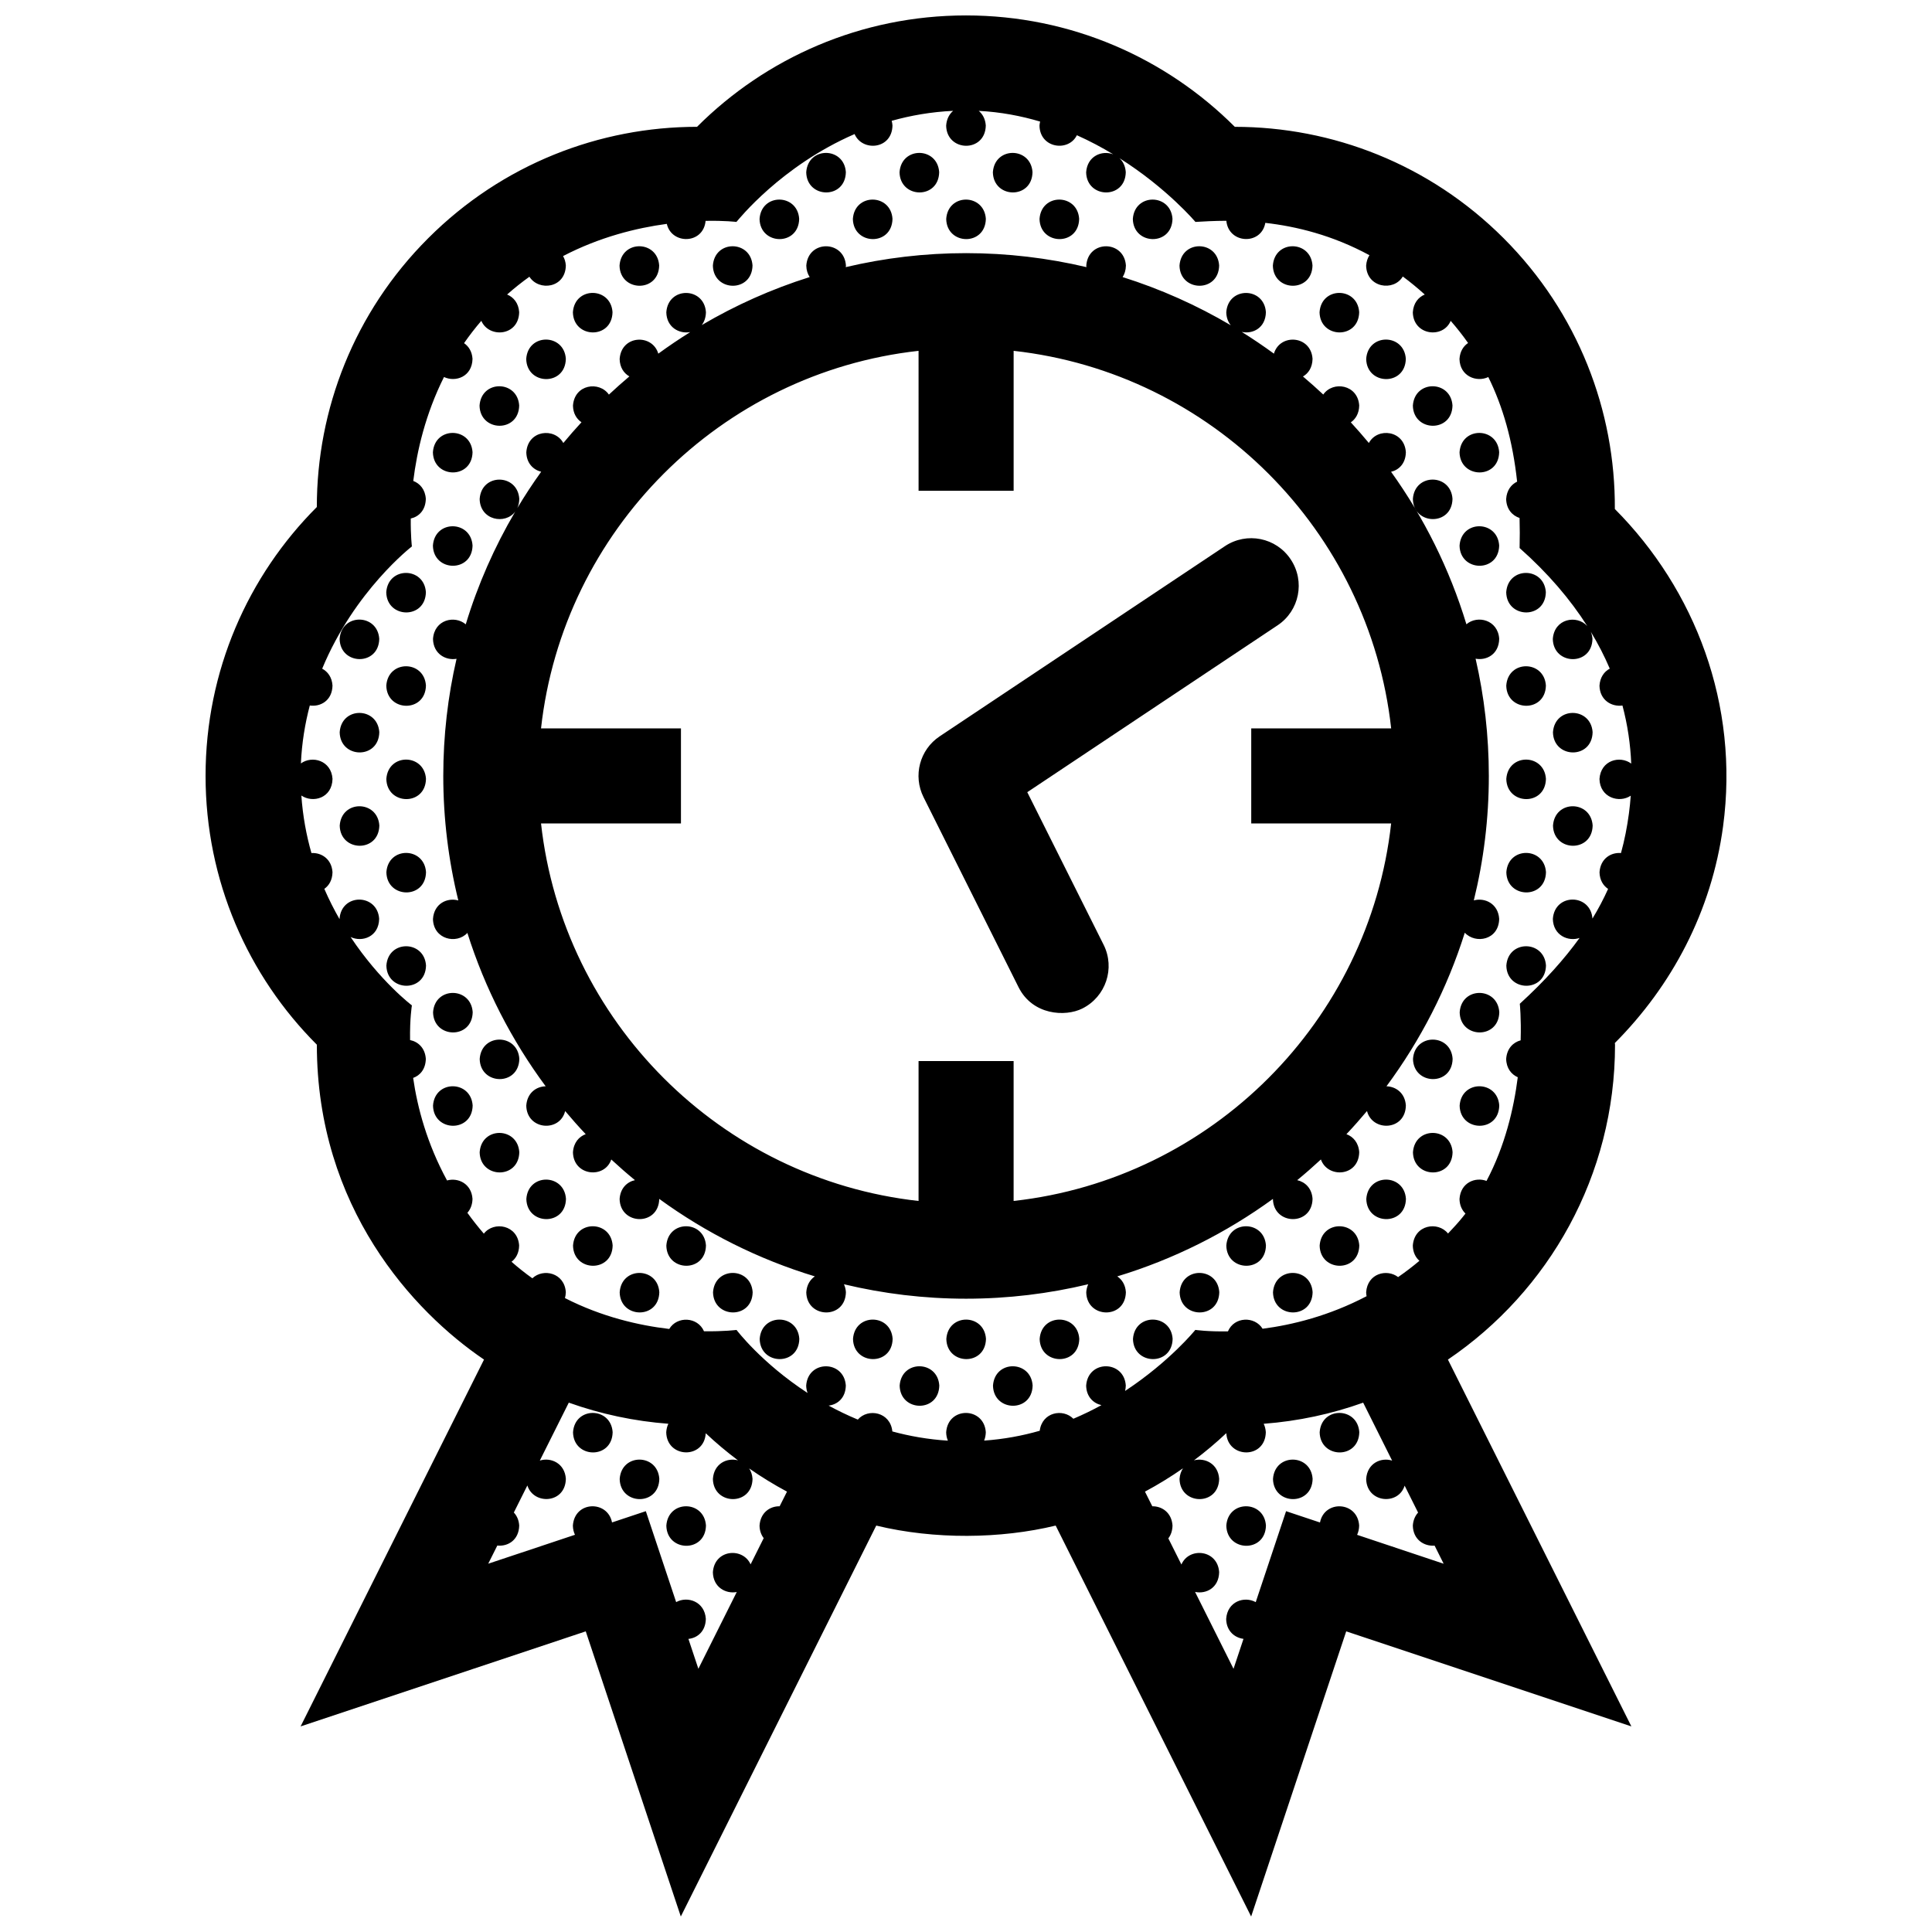 <?xml version="1.0" encoding="UTF-8"?>
<!-- Uploaded to: ICON Repo, www.svgrepo.com, Generator: ICON Repo Mixer Tools -->
<svg width="800px" height="800px" version="1.1" viewBox="144 144 512 512" xmlns="http://www.w3.org/2000/svg">
 <defs>
  <clipPath id="a">
   <path d="m198 148.09h404v503.81h-404z"/>
  </clipPath>
 </defs>
 <g clip-path="url(#a)">
  <path d="m571.95 278.89c0.152-25.977-9.688-51.957-29.473-71.758-19.68-19.68-45.457-29.52-71.238-29.52-18.234-18.234-43.426-29.523-71.246-29.523-27.844 0-53.035 11.289-71.27 29.52-25.781 0-51.559 9.84-71.242 29.52-19.68 19.652-29.52 45.438-29.52 71.242-18.227 18.23-29.484 43.422-29.484 71.242 0 27.82 11.266 53.012 29.492 71.242 0 43.141 25.578 70.762 44.301 83.449l-48.609 97.215 75.57-25.191 25.191 75.57 51.793-103.6c15.473 3.738 32.949 3.527 47.551 0l51.801 103.6 25.195-75.57 75.57 25.191-48.617-97.211c26.727-18.129 44.285-48.738 44.285-83.449 0-0.145-0.051-0.316-0.051-0.441 15.008-15.078 25.633-34.738 28.688-57.438 4.328-32.258-7.406-62.691-28.688-84.09zm-221.34 264.29c-2.535-0.047-5.094 1.641-5.324 5.129 0.023 1.367 0.449 2.469 1.102 3.316l-3.473 6.949c-2.051-4.594-9.594-4-9.996 2.106 0.086 3.984 3.438 5.769 6.328 5.223l-10.172 20.344-2.637-7.918c2.363-0.242 4.551-1.98 4.613-5.316-0.297-4.594-4.848-6.117-7.863-4.434l-8.035-24.102-8.961 2.988c-1.137-5.914-9.934-5.769-10.375 0.848 0.02 0.938 0.227 1.738 0.555 2.422l-22.988 7.664 2.41-4.812c2.762 0.301 5.723-1.422 5.801-5.309-0.098-1.477-0.641-2.609-1.422-3.445l3.582-7.168c1.652 5.231 10.078 4.848 10.203-1.758-0.266-4.125-3.965-5.769-6.902-4.84l7.68-15.352c8.551 3.059 17.434 4.922 26.383 5.598-0.309 0.645-0.508 1.395-0.562 2.258 0.145 6.891 10.055 7.211 10.473 0.258 2.711 2.551 5.562 4.941 8.543 7.18-2.887-0.766-6.379 0.836-6.648 4.934 0.145 6.996 10.363 7.238 10.504-0.031-0.074-1.102-0.406-2.012-0.887-2.754 3.211 2.227 6.551 4.289 10.02 6.141zm153.04 7.57c0.316-0.699 0.523-1.516 0.539-2.469-0.422-6.453-9.211-6.832-10.379-0.805l-8.988-2.996-8.039 24.102c-3.012-1.656-7.523-0.215-7.836 4.465 0.066 3.203 2.238 4.969 4.59 5.269l-2.641 7.934-10.191-20.375c2.91 0.625 6.297-1.062 6.383-5.231-0.387-5.981-7.969-6.746-10.004-2.031l-3.465-6.926c0.656-0.855 1.078-1.98 1.109-3.406-0.227-3.426-2.805-5.141-5.356-5.098l-1.945-3.883c3.481-1.863 6.84-3.934 10.078-6.184-0.492 0.754-0.836 1.688-0.918 2.828 0.145 6.996 10.363 7.238 10.504-0.031-0.262-4.027-3.785-5.672-6.68-4.902 2.992-2.242 5.848-4.644 8.57-7.203 0.379 6.758 10.34 6.918 10.473-0.266-0.055-0.848-0.258-1.586-0.559-2.223 9.18-0.699 18.027-2.609 26.359-5.598l7.672 15.355c-2.926-0.922-6.594 0.664-6.879 4.867 0.137 6.352 8.535 7.113 10.195 1.773l3.566 7.133c-0.762 0.836-1.301 1.98-1.395 3.465 0.082 3.734 3.023 5.523 5.773 5.297l2.398 4.797zm72.516-195.89c-0.117 1.598-0.281 3.188-0.492 4.769-0.469 3.492-1.133 6.961-2.098 10.438-2.644-0.223-5.441 1.445-5.688 5.094 0.047 2.074 0.984 3.543 2.273 4.41-1.16 2.59-2.527 5.203-4.144 7.859-0.504-6.676-10.031-6.781-10.496 0.102 0.098 4.336 4.051 6.07 7.078 5.039-4.012 5.566-9.164 11.34-15.836 17.441 0 0 0.398 3.793 0.223 9.688-1.965 0.523-3.648 2.144-3.836 4.934 0.055 2.484 1.379 4.098 3.074 4.848-1.055 8.324-3.387 18.227-8.281 27.473-2.969-1.113-6.871 0.441-7.16 4.781 0.031 1.691 0.66 2.977 1.582 3.871-1.066 1.371-2.207 2.715-3.441 4.016-0.387 0.438-0.789 0.848-1.184 1.27-2.672-3.336-8.957-2.344-9.332 3.219 0.039 1.785 0.734 3.125 1.754 4.016-1.867 1.566-3.75 3.004-5.648 4.312-2.961-2.273-8.137-0.992-8.473 4.039 0.012 0.363 0.059 0.699 0.117 1.027-9.949 5.219-19.668 7.602-27.555 8.625-2.106-3.394-7.531-3.231-9.184 0.691-5.356 0.102-8.645-0.383-8.645-0.383s-6.742 8.352-18.617 16.176c0.105-0.441 0.176-0.918 0.188-1.438-0.438-6.742-10.039-6.867-10.504 0.035 0.066 2.949 1.914 4.68 4.051 5.168-2.336 1.281-4.82 2.492-7.441 3.606-2.746-2.785-8.281-1.785-8.914 3.18-4.602 1.324-9.527 2.238-14.73 2.606 0.25-0.645 0.418-1.375 0.438-2.223-0.438-6.746-10.047-6.871-10.504 0.035 0.016 0.832 0.188 1.566 0.453 2.207-5.238-0.336-10.152-1.199-14.715-2.445-0.5-5.16-6.445-6.266-9.152-3.141-2.742-1.137-5.32-2.394-7.734-3.707 2.336-0.273 4.492-2.004 4.555-5.316-0.438-6.742-10.047-6.867-10.504 0.035 0.016 0.727 0.16 1.355 0.367 1.934-12.223-7.969-18.828-16.707-18.828-16.707s-3.309 0.434-8.621 0.352c-1.672-3.848-7.129-4.098-9.211-0.609-8.031-0.945-17.879-3.195-27.633-8.184 0.125-0.48 0.215-0.984 0.227-1.559-0.332-5.144-5.992-6.422-8.867-3.684-1.875-1.328-3.719-2.793-5.523-4.379 1.152-0.875 1.984-2.293 2.019-4.301-0.352-5.453-6.699-6.578-9.355-3.152-1.578-1.828-3.027-3.672-4.359-5.527 0.785-0.883 1.32-2.09 1.355-3.684-0.266-4.055-3.84-5.703-6.746-4.883-5.32-9.777-7.856-19.316-8.984-27.176 1.828-0.648 3.305-2.316 3.359-5.055-0.188-2.883-2.062-4.551-4.172-4.977-0.098-5.691 0.48-9.191 0.48-9.191s-8.41-6.344-16.242-18.117c3.074 1.465 7.477-0.051 7.566-4.812-0.438-6.746-10.047-6.871-10.5 0.031 0 0.016 0.004 0.031 0.004 0.047-1.43-2.488-2.793-5.164-4.035-8.031 1.234-0.867 2.125-2.316 2.168-4.414-0.227-3.523-2.957-5.223-5.582-5.074-1.344-4.707-2.293-9.793-2.672-15.242 3.055 2.082 8.156 0.707 8.258-4.418-0.316-4.871-5.394-6.273-8.379-4.09 0.246-5.465 1.098-10.59 2.359-15.355 2.82 0.414 5.941-1.301 6.016-5.289-0.141-2.207-1.27-3.688-2.734-4.465 8.578-20.695 23.773-32.395 23.773-32.395s-0.344-2.801-0.297-7.402c2.106-0.469 3.93-2.176 3.988-5.215-0.16-2.5-1.582-4.082-3.324-4.742 0.969-7.926 3.223-17.719 8.141-27.539 3.074 1.449 7.461-0.07 7.559-4.82-0.125-1.945-1.027-3.324-2.242-4.156 1.387-2 2.91-3.981 4.574-5.918 2.023 4.68 9.906 4.09 10.031-2.289-0.156-2.43-1.512-3.988-3.195-4.68 1.934-1.719 3.91-3.281 5.91-4.715 2.469 3.906 9.531 3.066 9.652-2.973-0.066-0.984-0.336-1.805-0.734-2.504 9.73-5.062 19.48-7.453 27.492-8.531 1.266 5.531 9.688 5.441 10.281-0.797 5.055-0.102 8.168 0.281 8.168 0.281 0.551-0.594 11.793-14.801 31.316-23.285 2.004 4.711 9.914 4.125 10.039-2.262-0.023-0.449-0.105-0.863-0.207-1.25 5.027-1.41 10.469-2.371 16.289-2.641-1.012 0.852-1.734 2.156-1.855 3.926 0.145 6.992 10.359 7.234 10.504-0.035-0.117-1.742-0.848-3.031-1.863-3.883 5.754 0.293 11.191 1.328 16.262 2.836-0.082 0.336-0.141 0.695-0.168 1.082 0.121 6.027 7.715 7.023 9.906 2.535 3.461 1.551 6.676 3.266 9.637 5.059-2.973-1.129-6.887 0.422-7.18 4.769 0.145 6.996 10.363 7.238 10.504-0.031-0.105-1.633-0.754-2.871-1.676-3.723 12.68 8.02 20.133 16.902 20.133 16.902 2.109-0.121 4.898-0.293 8.195-0.301 0.574 6.152 9.273 6.539 10.328 0.551 8.176 0.926 17.789 3.254 27.594 8.57-0.473 0.746-0.797 1.652-0.875 2.766 0.125 5.863 7.309 6.957 9.715 2.875 1.953 1.445 3.894 3.043 5.82 4.777-1.664 0.691-3.004 2.242-3.164 4.711 0.125 6.152 8.039 7.074 10.035 2.266 1.633 1.875 3.176 3.824 4.609 5.871-1.23 0.828-2.152 2.223-2.277 4.231 0.098 4.609 4.555 6.262 7.637 4.793 3.844 7.785 6.465 16.832 7.637 27.719-1.543 0.742-2.75 2.254-2.906 4.59 0.055 2.715 1.637 4.402 3.551 5.039 0.074 2.559 0.082 5.215 0.012 7.965 7.547 6.688 13.441 13.617 17.926 20.668-2.769-3.055-8.758-1.984-9.125 3.438 0.145 6.996 10.363 7.238 10.508-0.031-0.051-0.711-0.215-1.328-0.441-1.891 1.965 3.246 3.633 6.504 5.027 9.777-1.457 0.77-2.578 2.262-2.727 4.508 0.082 3.879 3.254 5.668 6.09 5.266 1.367 5.144 2.117 10.289 2.324 15.387-2.973-2.211-8.082-0.918-8.414 4.082 0.121 4.945 5.234 6.492 8.293 4.426zm-93.598-45.141-66.328 44.219 20.227 40.43c3.117 6.223 0.586 13.785-5.637 16.898-4.543 2.273-13.184 1.762-16.898-5.633l-25.191-50.383c-2.832-5.684-1.012-12.586 4.281-16.113l75.57-50.383c5.801-3.879 13.629-2.301 17.461 3.492 3.867 5.801 2.312 13.621-3.484 17.473zm-124.91-120.06c0.457-6.902 10.066-6.777 10.504-0.031-0.145 7.273-10.359 7.031-10.504 0.031zm24.73 0c0.465-6.902 10.066-6.777 10.504-0.031-0.141 7.273-10.355 7.031-10.504 0.031zm24.734 0c0.465-6.902 10.066-6.777 10.504-0.031-0.141 7.273-10.359 7.031-10.504 0.031zm-61.832 12.371c0.457-6.906 10.066-6.777 10.5-0.031-0.145 7.266-10.355 7.027-10.5 0.031zm24.73 0c0.457-6.906 10.066-6.777 10.5-0.031-0.141 7.266-10.348 7.027-10.5 0.031zm24.738 0c0.457-6.906 10.066-6.777 10.504-0.031-0.148 7.266-10.359 7.027-10.504 0.031zm24.73 0c0.457-6.906 10.066-6.777 10.5-0.031-0.137 7.266-10.355 7.027-10.5 0.031zm24.727 0c0.465-6.906 10.066-6.777 10.508-0.031-0.145 7.266-10.355 7.027-10.508 0.031zm-136.03 12.367c0.457-6.906 10.066-6.781 10.504-0.035-0.141 7.269-10.359 7.027-10.504 0.035zm24.738 0c0.457-6.906 10.066-6.781 10.504-0.035-0.148 7.269-10.359 7.027-10.504 0.035zm123.66 0c0.465-6.906 10.066-6.781 10.504-0.035-0.141 7.269-10.355 7.027-10.504 0.035zm24.742 0c0.457-6.906 10.062-6.781 10.5-0.035-0.148 7.269-10.355 7.027-10.5 0.035zm-185.5 12.363c0.457-6.902 10.066-6.777 10.5-0.031-0.141 7.269-10.355 7.027-10.5 0.031zm197.87 0c0.457-6.902 10.062-6.777 10.504-0.031-0.152 7.269-10.359 7.027-10.504 0.031zm-210.24 12.367c0.457-6.906 10.066-6.777 10.5-0.035-0.141 7.269-10.348 7.035-10.5 0.035zm222.6 0c0.465-6.906 10.066-6.777 10.504-0.035-0.148 7.269-10.359 7.035-10.504 0.035zm-234.97 12.371c0.465-6.906 10.066-6.777 10.504-0.031-0.141 7.266-10.355 7.027-10.504 0.031zm247.34 0c0.465-6.906 10.066-6.777 10.5-0.031-0.137 7.266-10.355 7.027-10.5 0.031zm-259.7 12.367c0.457-6.906 10.066-6.777 10.504-0.031-0.141 7.266-10.359 7.023-10.504 0.031zm282.57-0.031c-0.137 7.266-10.359 7.027-10.5 0.031 0.461-6.906 10.066-6.777 10.5-0.031zm-22.867 12.398c0.465-6.906 10.066-6.777 10.5-0.031-0.137 7.266-10.355 7.023-10.5 0.031zm-259.7 12.371c0.457-6.906 10.066-6.781 10.504-0.035-0.141 7.262-10.359 7.027-10.504 0.035zm282.57-0.035c-0.137 7.266-10.359 7.027-10.5 0.035 0.461-6.91 10.066-6.781 10.5-0.035zm-284.43 12.367c-0.141 7.266-10.359 7.027-10.504 0.031 0.457-6.902 10.066-6.777 10.504-0.031zm296.8 0c-0.141 7.266-10.359 7.027-10.504 0.031 0.461-6.902 10.066-6.777 10.504-0.031zm-309.16 12.367c-0.145 7.266-10.359 7.027-10.5 0.031 0.457-6.906 10.059-6.777 10.5-0.031zm296.8 0c-0.324-5.039-5.762-6.383-8.691-3.863-4.445-14.637-11.246-28.254-19.965-40.41 2.074-0.492 3.863-2.191 3.918-5.195-0.379-5.801-7.516-6.695-9.805-2.438-1.551-1.867-3.148-3.688-4.781-5.473 1.258-0.863 2.18-2.328 2.223-4.457-0.363-5.578-6.984-6.613-9.527-2.91-1.754-1.641-3.547-3.238-5.379-4.785 1.43-0.82 2.492-2.363 2.539-4.672-0.402-6.238-8.641-6.805-10.238-1.379-2.769-2.019-5.613-3.945-8.523-5.762 2.91 0.641 6.316-1.047 6.398-5.219-0.434-6.746-10.039-6.871-10.5 0.031 0.031 1.438 0.5 2.57 1.199 3.43-8.961-5.285-18.57-9.594-28.668-12.773 0.516-0.805 0.848-1.812 0.871-3.059-0.438-6.746-10.039-6.871-10.504 0.035 0.004 0.137 0.035 0.258 0.047 0.387-10.242-2.418-20.918-3.707-31.895-3.707-10.969 0-21.645 1.289-31.891 3.707 0.012-0.141 0.047-0.273 0.047-0.422-0.438-6.746-10.047-6.871-10.504 0.035 0.023 1.215 0.367 2.211 0.898 3.019-10.07 3.164-19.648 7.457-28.598 12.723 0.648-0.855 1.074-1.98 1.102-3.406-0.438-6.746-10.039-6.871-10.5 0.031 0.086 3.996 3.445 5.773 6.344 5.231-2.891 1.805-5.715 3.715-8.465 5.719-1.578-5.324-9.82-4.969-10.246 1.422 0.047 2.238 1.129 3.777 2.578 4.606-1.848 1.562-3.656 3.168-5.422 4.82-2.539-3.656-9.145-2.762-9.523 2.938 0.039 2.066 0.973 3.527 2.254 4.394-1.652 1.793-3.254 3.621-4.812 5.5-2.281-4.188-9.418-3.465-9.809 2.473 0.059 2.898 1.855 4.621 3.941 5.144-2.238 3.113-4.348 6.328-6.324 9.629 0.312-0.691 0.504-1.496 0.523-2.438-0.438-6.746-10.039-6.879-10.504 0.031 0.121 5.637 6.769 6.879 9.426 3.344-5.488 9.32-9.91 19.332-13.109 29.871-2.922-2.492-8.34-1.258-8.68 3.883 0.086 3.945 3.367 5.742 6.238 5.254-2.305 9.977-3.516 20.367-3.516 31.031 0 11.371 1.387 22.418 3.984 33.004-2.902-0.812-6.438 0.781-6.715 4.914 0.109 5.441 6.297 6.777 9.117 3.688 4.66 14.773 11.734 28.469 20.75 40.652-2.469 0.047-4.914 1.727-5.141 5.129 0.137 6.481 8.906 7.148 10.305 1.43 1.758 2.098 3.566 4.137 5.445 6.125-1.762 0.641-3.211 2.231-3.379 4.805 0.133 6.297 8.398 7.106 10.156 1.906 2.035 1.883 4.125 3.715 6.273 5.477-2.062 0.453-3.871 2.098-4.062 4.988 0.145 6.992 10.348 7.234 10.5-0.02 12.367 8.996 26.27 16 41.238 20.531-1.223 0.832-2.141 2.215-2.273 4.227 0.145 6.992 10.363 7.234 10.504-0.035-0.051-0.789-0.238-1.492-0.52-2.102 10.387 2.492 21.219 3.828 32.359 3.828 11.145 0 21.984-1.336 32.375-3.828-0.277 0.613-0.469 1.324-0.523 2.137 0.145 6.992 10.363 7.234 10.504-0.035-0.125-1.977-1.047-3.359-2.281-4.188 14.973-4.535 28.879-11.539 41.25-20.535v0.02c0.145 6.996 10.359 7.238 10.5-0.031-0.18-2.836-1.996-4.492-4.066-4.953 2.152-1.77 4.242-3.598 6.281-5.488 1.777 5.055 10.02 4.606 10.152-1.93-0.168-2.523-1.613-4.121-3.387-4.769 1.875-1.988 3.688-4.035 5.453-6.137 1.406 5.551 10.168 5.269 10.297-1.461-0.211-3.324-2.66-5.031-5.141-5.094 9.027-12.195 16.102-25.914 20.758-40.699 2.828 3.062 9.004 1.969 9.113-3.672-0.262-4.047-3.812-5.691-6.723-4.891 2.602-10.578 3.981-21.625 3.981-32.996 0-10.676-1.215-21.074-3.508-31.059 2.879 0.551 6.176-1.156 6.254-5.258zm-28.637 48.914c-5.824 52.457-47.59 94.227-100.05 100.05v-37.078h-25.191v37.082c-52.465-5.828-94.234-47.602-100.05-100.05l37.082-0.004v-25.191h-37.082c5.824-52.457 47.594-94.234 100.05-100.05l0.004 37.082h25.191v-37.082c52.465 5.824 94.234 47.602 100.05 100.05h-37.082v25.191zm-255.79-36.543c-0.141 7.266-10.359 7.027-10.504 0.031 0.457-6.91 10.066-6.777 10.504-0.031zm296.8 0c-0.141 7.266-10.359 7.027-10.504 0.031 0.461-6.91 10.066-6.777 10.504-0.031zm-309.16 12.363c-0.145 7.266-10.359 7.027-10.5 0.031 0.457-6.906 10.059-6.777 10.5-0.031zm321.54 0c-0.145 7.266-10.363 7.027-10.508 0.031 0.461-6.906 10.062-6.777 10.508-0.031zm-309.17 12.367c-0.141 7.266-10.359 7.027-10.504 0.031 0.457-6.902 10.066-6.777 10.504-0.031zm296.8 0c-0.141 7.266-10.359 7.027-10.504 0.031 0.461-6.902 10.066-6.777 10.504-0.031zm-309.16 12.367c-0.145 7.266-10.359 7.027-10.5 0.031 0.457-6.906 10.059-6.777 10.5-0.031zm321.54 0c-0.145 7.266-10.363 7.027-10.508 0.031 0.461-6.906 10.062-6.777 10.508-0.031zm-309.17 12.363c-0.141 7.266-10.359 7.027-10.504 0.031 0.457-6.902 10.066-6.769 10.504-0.031zm296.8 0c-0.141 7.266-10.359 7.027-10.504 0.031 0.461-6.902 10.066-6.769 10.504-0.031zm-296.8 24.738c-0.141 7.266-10.359 7.027-10.504 0.031 0.457-6.906 10.066-6.777 10.504-0.031zm296.8 0c-0.141 7.266-10.359 7.027-10.504 0.031 0.461-6.906 10.066-6.777 10.504-0.031zm-284.43 12.367c-0.141 7.266-10.359 7.027-10.504 0.035 0.457-6.91 10.066-6.781 10.504-0.035zm272.06 0c-0.137 7.266-10.359 7.027-10.5 0.035 0.461-6.91 10.066-6.781 10.5-0.035zm-259.7 12.363c-0.141 7.269-10.359 7.031-10.504 0.035 0.465-6.898 10.066-6.773 10.504-0.035zm247.33 0c-0.137 7.269-10.352 7.031-10.5 0.035 0.465-6.898 10.066-6.773 10.5-0.035zm-259.7 12.371c-0.141 7.269-10.359 7.027-10.504 0.035 0.457-6.906 10.066-6.777 10.504-0.035zm272.06 0c-0.137 7.269-10.359 7.027-10.5 0.035 0.461-6.906 10.066-6.777 10.5-0.035zm-259.7 12.367c-0.141 7.266-10.359 7.027-10.504 0.031 0.465-6.902 10.066-6.777 10.504-0.031zm247.33 0c-0.137 7.266-10.352 7.027-10.5 0.031 0.465-6.902 10.066-6.777 10.5-0.031zm-234.96 12.371c-0.141 7.266-10.352 7.027-10.5 0.031 0.457-6.906 10.059-6.777 10.5-0.031zm222.6 0c-0.141 7.266-10.359 7.027-10.504 0.031 0.461-6.906 10.066-6.777 10.504-0.031zm-210.23 12.363c-0.141 7.266-10.359 7.031-10.5 0.035 0.457-6.91 10.059-6.781 10.5-0.035zm24.73 0c-0.141 7.266-10.359 7.031-10.5 0.035 0.461-6.91 10.066-6.781 10.5-0.035zm148.4 0c-0.137 7.266-10.352 7.031-10.5 0.035 0.453-6.91 10.066-6.781 10.5-0.035zm24.738 0c-0.145 7.266-10.359 7.031-10.504 0.035 0.457-6.91 10.059-6.781 10.504-0.035zm-185.5 12.367c-0.141 7.266-10.359 7.027-10.504 0.035 0.465-6.906 10.066-6.781 10.504-0.035zm24.738 0c-0.141 7.266-10.359 7.027-10.504 0.035 0.457-6.906 10.062-6.781 10.504-0.035zm123.66 0c-0.141 7.266-10.359 7.027-10.504 0.035 0.461-6.906 10.07-6.781 10.504-0.035zm24.734 0c-0.141 7.266-10.352 7.027-10.5 0.035 0.457-6.906 10.062-6.781 10.5-0.035zm-136.03 12.367c-0.141 7.266-10.359 7.027-10.5 0.035 0.453-6.906 10.062-6.781 10.5-0.035zm24.73 0c-0.141 7.266-10.352 7.027-10.5 0.035 0.461-6.906 10.062-6.781 10.5-0.035zm24.738 0c-0.145 7.266-10.359 7.027-10.504 0.035 0.457-6.906 10.066-6.781 10.504-0.035zm24.727 0c-0.137 7.266-10.359 7.027-10.5 0.035 0.457-6.906 10.066-6.781 10.5-0.035zm24.738 0c-0.145 7.266-10.363 7.027-10.508 0.035 0.461-6.906 10.062-6.781 10.508-0.035zm-61.836 12.363c-0.141 7.269-10.359 7.031-10.504 0.035 0.465-6.902 10.066-6.769 10.504-0.035zm24.734 0c-0.141 7.269-10.359 7.031-10.504 0.035 0.461-6.902 10.066-6.769 10.504-0.035zm-111.3 12.371c-0.141 7.266-10.359 7.027-10.5 0.035 0.457-6.91 10.059-6.777 10.5-0.035zm197.87 0c-0.145 7.266-10.359 7.027-10.504 0.035 0.457-6.91 10.059-6.777 10.504-0.035zm-185.5 12.371c-0.141 7.266-10.359 7.027-10.504 0.031 0.465-6.906 10.066-6.777 10.504-0.031zm173.13 0c-0.141 7.266-10.352 7.027-10.5 0.031 0.457-6.906 10.062-6.777 10.5-0.031zm-160.77 12.371c-0.141 7.262-10.359 7.027-10.5 0.031 0.461-6.914 10.066-6.777 10.5-0.031zm148.4 0c-0.137 7.262-10.352 7.027-10.5 0.031 0.453-6.914 10.066-6.777 10.5-0.031z"/>
 </g>
</svg>